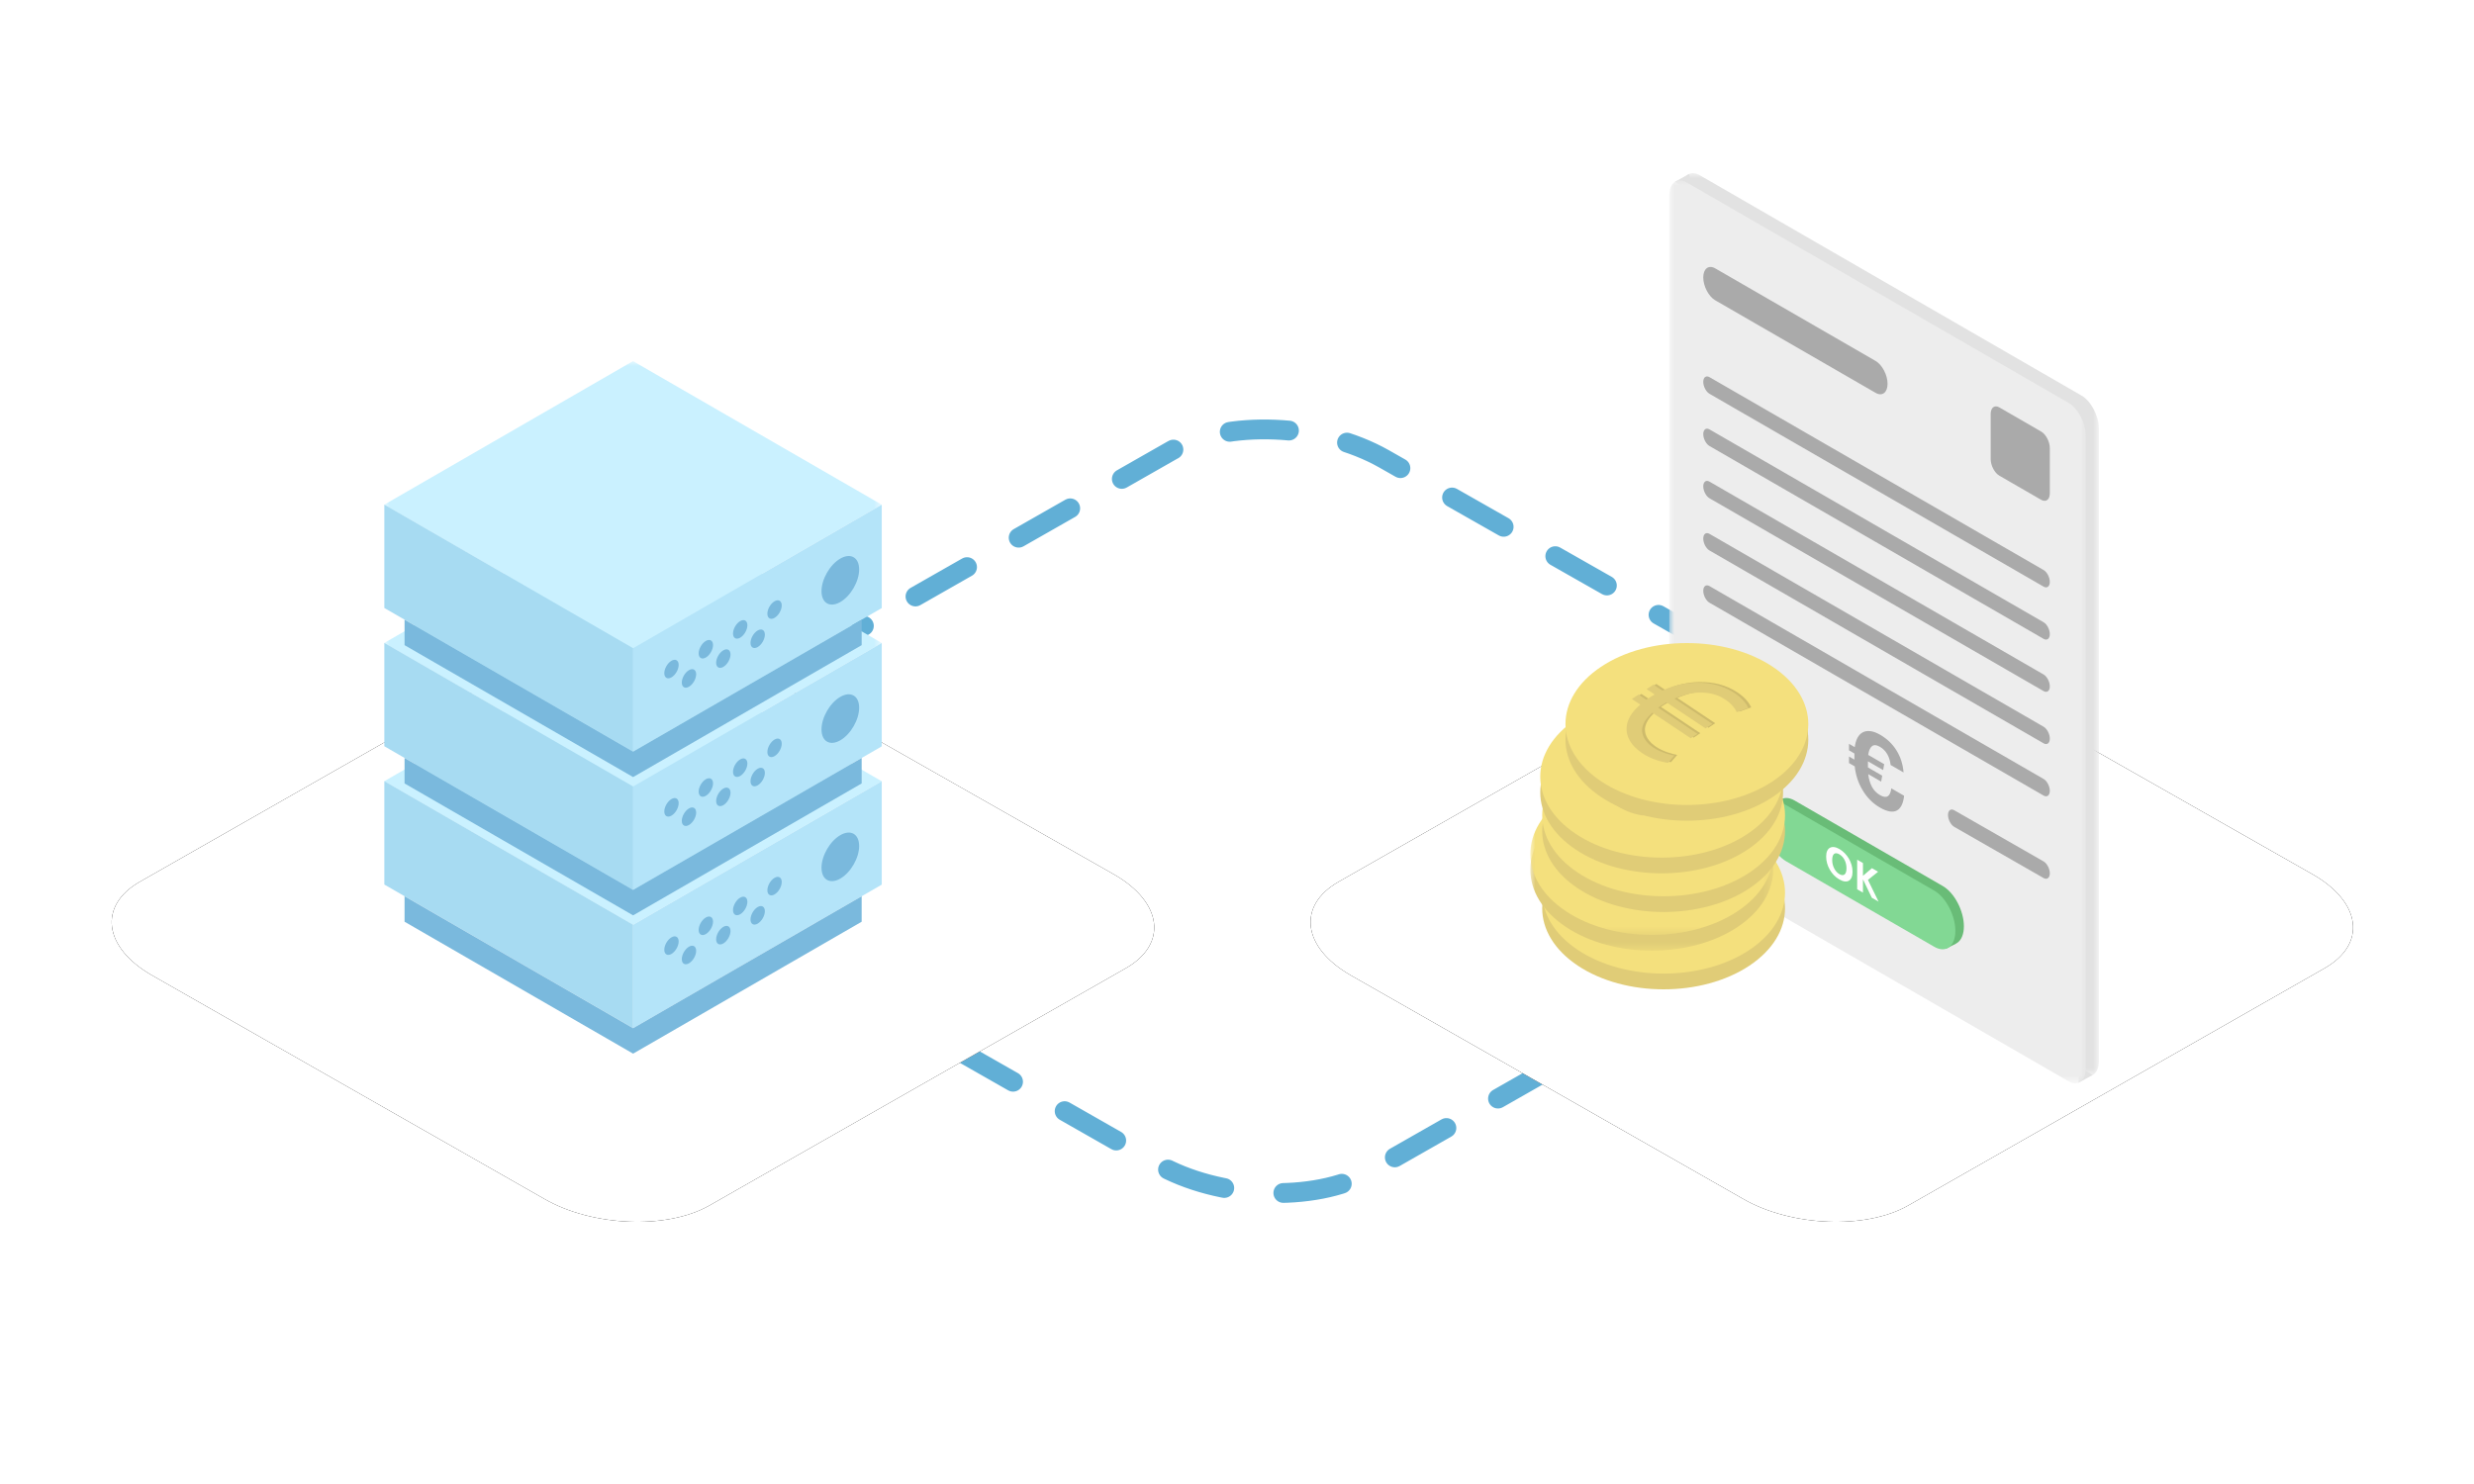 <svg xmlns="http://www.w3.org/2000/svg" xmlns:xlink="http://www.w3.org/1999/xlink" width="250" height="150" viewBox="0 0 250 150"><defs><polygon id="c" points="0 0 42.086 0 42.086 91.269 0 91.269"/><polygon id="e" points="0 0 42.086 0 42.086 91.269 0 91.269"/><polygon id="g" points="0 0 24.538 0 24.538 16.365 0 16.365"/><polygon id="i" points="0 0 24.538 0 24.538 16.365 0 16.365"/><polygon id="m" points="0 0 50.275 0 50.275 29.027 0 29.027"/><polygon id="o" points="0 0 50.275 0 50.275 29.027 0 29.027"/><filter id="b" width="134.2%" height="160%" x="-17.1%" y="-30%" filterUnits="objectBoundingBox"><feOffset in="SourceAlpha" result="shadowOffsetOuter1"/><feGaussianBlur in="shadowOffsetOuter1" result="shadowBlurOuter1" stdDeviation="6"/><feColorMatrix in="shadowBlurOuter1" values="0 0 0 0 0.216 0 0 0 0 0.561 0 0 0 0 0.749 0 0 0 0.15 0"/></filter><filter id="l" width="134.2%" height="160%" x="-17.1%" y="-30%" filterUnits="objectBoundingBox"><feOffset in="SourceAlpha" result="shadowOffsetOuter1"/><feGaussianBlur in="shadowOffsetOuter1" result="shadowBlurOuter1" stdDeviation="6"/><feColorMatrix in="shadowBlurOuter1" values="0 0 0 0 0.216 0 0 0 0 0.561 0 0 0 0 0.749 0 0 0 0.15 0"/></filter><path id="a" d="M136.504,98.586 L176.153,121.186 C181.01,123.985 188.538,124.289 192.812,121.858 L234.906,97.866 C239.164,95.435 238.629,91.197 233.708,88.382 L194.01,65.814 C189.073,63.015 181.625,62.711 177.351,65.142 L135.258,89.134 C131.065,91.533 131.583,95.771 136.504,98.586 Z"/><path id="k" d="M15.364,98.586 L55.013,121.186 C59.87,123.985 67.398,124.289 71.672,121.858 L113.765,97.866 C118.023,95.435 117.489,91.197 112.567,88.382 L72.87,65.814 C67.932,63.015 60.485,62.711 56.211,65.142 L14.117,89.134 C9.924,91.533 10.442,95.771 15.364,98.586 Z"/></defs><g fill="none" fill-rule="evenodd"><rect width="250" height="150"/><path stroke="#61AFD6" stroke-dasharray="6" stroke-linecap="round" stroke-linejoin="round" stroke-width="2" d="M65.882,88.543 L116.891,117.618 C123.139,121.219 132.824,121.61 138.323,118.482 L192.477,87.617 C197.955,84.49 197.268,79.037 190.936,75.415 L139.864,46.382 C133.512,42.781 123.931,42.39 118.432,45.518 L64.278,76.383 C58.883,79.469 59.55,84.922 65.882,88.543 Z"/><use xlink:href="#a" fill="#000" filter="url(#b)"/><use xlink:href="#a" fill="#FFF"/><g transform="translate(168.687 17.5)"><polygon fill="#E2E2E2" points="41.36 91.937 42.779 91.161 41.36 90.285"/><polygon fill="#E2E2E2" points=".57 .873 2.495 2.216 1.986 .088"/><g transform="translate(1.322)"><mask id="d" fill="#fff"><use xlink:href="#c"/></mask><path fill="#E2E2E2" d="M40.338,91.061 L1.748,68.782 C0.787,68.226 0,66.723 0,65.441 L0,1.53 C0,0.793 0.26,0.283 0.664,0.088 C0.962,-0.056 1.34,-0.028 1.748,0.208 L40.338,22.488 C41.299,23.042 42.086,24.546 42.086,25.829 L42.086,89.739 C42.086,90.3 41.936,90.729 41.685,90.988 C41.364,91.322 40.879,91.373 40.338,91.061" mask="url(#d)"/></g><g transform="translate(0 .73)"><mask id="f" fill="#fff"><use xlink:href="#e"/></mask><path fill="#EDEDED" d="M40.337,91.061 L1.748,68.782 C0.787,68.226 -0,66.723 -0,65.441 L-0,1.53 C-0,0.248 0.787,-0.347 1.748,0.208 L40.337,22.488 C41.299,23.042 42.086,24.546 42.086,25.829 L42.086,89.739 C42.086,91.022 41.299,91.617 40.337,91.061" mask="url(#f)"/></g><path fill="#AAA" d="M20.844 22.208 4.639 12.853C3.973 12.469 3.429 11.429 3.429 10.541 3.429 9.655 3.973 9.243 4.639 9.627L20.844 18.983C21.509 19.367 22.053 20.407 22.053 21.294L22.053 21.294C22.053 22.181 21.509 22.593 20.844 22.208M37.819 41.795 4.059 22.304C3.713 22.103 3.429 21.562 3.429 21.1 3.429 20.638 3.713 20.424 4.059 20.623L37.819 40.115C38.165 40.315 38.449 40.857 38.449 41.319 38.449 41.781 38.165 41.995 37.819 41.795M37.819 47.074 4.059 27.583C3.713 27.383 3.429 26.842 3.429 26.379L3.429 26.379C3.429 25.917 3.713 25.703 4.059 25.903L37.819 45.395C38.165 45.594 38.449 46.136 38.449 46.598 38.449 47.06 38.165 47.275 37.819 47.074M37.819 52.354 4.059 32.863C3.713 32.662 3.429 32.121 3.429 31.659 3.429 31.197 3.713 30.983 4.059 31.182L37.819 50.674C38.165 50.874 38.449 51.416 38.449 51.878L38.449 51.878C38.449 52.34 38.165 52.554 37.819 52.354M37.819 57.633 4.059 38.142C3.713 37.942 3.429 37.401 3.429 36.938 3.429 36.476 3.713 36.262 4.059 36.462L37.819 55.954C38.165 56.153 38.449 56.695 38.449 57.157L38.449 57.157C38.449 57.619 38.165 57.834 37.819 57.633M37.819 62.913 4.059 43.422C3.713 43.221 3.429 42.68 3.429 42.218 3.429 41.756 3.713 41.542 4.059 41.741L37.819 61.233C38.165 61.433 38.449 61.975 38.449 62.437 38.449 62.899 38.165 63.113 37.819 62.913M13.362 57.091 4.059 51.758C3.712 51.558 3.429 51.016 3.429 50.555 3.429 50.093 3.712 49.878 4.059 50.078L13.362 55.411C13.708 55.611 13.992 56.153 13.992 56.615L13.992 56.615C13.992 57.077 13.708 57.291 13.362 57.091M37.819 71.25 28.79 66.078C28.444 65.879 28.161 65.337 28.161 64.875L28.161 64.875C28.161 64.413 28.444 64.198 28.79 64.398L37.819 69.57C38.165 69.769 38.449 70.311 38.449 70.773L38.449 70.773C38.449 71.235 38.165 71.45 37.819 71.25M37.575 33.02 33.348 30.579C32.868 30.302 32.474 29.55 32.474 28.909L32.474 24.341C32.474 23.7 32.868 23.402 33.348 23.68L37.575 26.12C38.056 26.398 38.449 27.15 38.449 27.791L38.449 32.359C38.449 33 38.056 33.297 37.575 33.02M18.156 57.684 18.736 58.019C18.782 57.652 18.874 57.341 19.01 57.086 19.145 56.83 19.324 56.642 19.543 56.523 19.763 56.409 20.02 56.368 20.315 56.402 20.609 56.436 20.936 56.556 21.295 56.762 21.994 57.167 22.548 57.694 22.955 58.348 23.363 59 23.601 59.743 23.671 60.578L22.362 59.822C22.315 59.401 22.201 59.035 22.018 58.722 21.837 58.411 21.593 58.166 21.286 57.989 20.939 57.789 20.669 57.768 20.476 57.926 20.281 58.085 20.156 58.378 20.098 58.805L21.711 59.737 21.607 60.337 20.072 59.451 20.072 60.072 21.511 60.903 21.407 61.504 20.098 60.748C20.156 61.242 20.281 61.668 20.471 62.024 20.662 62.382 20.936 62.664 21.295 62.871 21.625 63.061 21.883 63.099 22.071 62.983 22.259 62.868 22.379 62.602 22.43 62.185L23.723 62.931C23.642 63.712 23.396 64.211 22.985 64.428 22.576 64.644 22.003 64.542 21.269 64.118 20.899 63.904 20.566 63.645 20.271 63.341 19.977 63.037 19.725 62.705 19.517 62.345 19.303 61.988 19.129 61.606 18.996 61.198 18.863 60.791 18.777 60.379 18.736 59.962L18.156 59.627 18.156 58.966 18.702 59.281 18.702 58.66 18.156 58.344 18.156 57.684Z"/><path fill="#69BC77" d="M27.638,77.736 L12.659,69.087 C11.488,68.411 10.531,66.582 10.531,65.022 L10.531,65.022 C10.531,63.462 11.488,62.737 12.659,63.413 L27.638,72.062 C28.809,72.738 29.766,74.567 29.766,76.127 L29.766,76.127 C29.766,77.688 28.809,78.412 27.638,77.736"/><path fill="#69BC77" d="M27.957,78.401 C27.957,78.401 29.053,77.833 29,77.86 C28.948,77.887 28.26,77.36 28.26,77.36 L27.957,78.401 Z"/><polygon fill="#69BC77" points="10.426 63.757 11.411 63.236 11.552 64.195"/><path fill="#82D894" d="M26.776,78.2 L11.796,69.551 C10.626,68.875 9.668,67.046 9.668,65.485 L9.668,65.485 C9.668,63.925 10.626,63.201 11.796,63.877 L26.776,72.525 C27.946,73.201 28.904,75.031 28.904,76.591 L28.904,76.591 C28.904,78.151 27.946,78.875 26.776,78.2"/><path fill="#FFF" d="M17.188,70.857 C17.297,70.92 17.395,70.953 17.483,70.956 C17.572,70.96 17.647,70.937 17.71,70.887 C17.77,70.838 17.817,70.762 17.851,70.659 C17.885,70.556 17.902,70.429 17.902,70.278 L17.902,70.245 C17.902,70.1 17.885,69.958 17.853,69.82 C17.82,69.68 17.773,69.55 17.714,69.429 C17.65,69.307 17.575,69.196 17.485,69.097 C17.396,68.998 17.294,68.916 17.181,68.85 C17.067,68.785 16.967,68.75 16.878,68.745 C16.791,68.74 16.715,68.761 16.652,68.809 C16.59,68.859 16.542,68.935 16.509,69.038 C16.477,69.14 16.46,69.266 16.46,69.417 L16.46,69.451 C16.46,69.604 16.478,69.752 16.515,69.894 C16.551,70.036 16.602,70.167 16.667,70.289 C16.729,70.411 16.806,70.522 16.895,70.619 C16.984,70.717 17.082,70.796 17.188,70.857 M17.178,71.39 C16.974,71.273 16.791,71.129 16.627,70.958 C16.463,70.786 16.324,70.6 16.211,70.398 C16.094,70.197 16.005,69.985 15.943,69.762 C15.88,69.539 15.849,69.318 15.849,69.101 L15.849,69.068 C15.849,68.845 15.881,68.659 15.948,68.511 C16.014,68.362 16.108,68.256 16.229,68.192 C16.347,68.126 16.487,68.103 16.649,68.121 C16.81,68.139 16.988,68.204 17.181,68.315 C17.377,68.428 17.556,68.568 17.719,68.735 C17.882,68.901 18.022,69.084 18.141,69.284 C18.256,69.484 18.348,69.696 18.414,69.918 C18.48,70.14 18.513,70.364 18.513,70.59 L18.513,70.623 C18.513,70.846 18.482,71.034 18.417,71.185 C18.354,71.336 18.264,71.446 18.148,71.516 C18.032,71.585 17.892,71.611 17.728,71.593 C17.564,71.575 17.38,71.508 17.178,71.39"/><polygon fill="#FFF" points="18.981 69.396 19.567 69.735 19.567 71.023 20.473 70.253 21.096 70.613 20.071 71.439 21.146 73.636 20.462 73.241 19.567 71.382 19.567 72.724 18.981 72.386"/></g><g transform="translate(154.643 65)"><path fill="#E0CC77" d="M22.142,32.604 C17.351,35.799 9.583,35.799 4.792,32.604 C0,29.408 0,24.227 4.791,21.032 C9.583,17.836 17.351,17.837 22.142,21.032 C26.933,24.227 26.934,29.408 22.142,32.604"/><path fill="#F4E07D" d="M22.142,31.014 C17.351,34.209 9.583,34.209 4.792,31.014 C0,27.818 0,22.637 4.791,19.442 C9.583,16.246 17.351,16.247 22.142,19.442 C26.933,22.638 26.934,27.819 22.142,31.014"/><path fill="#CEBB6B" d="M11.86,29.082 C11.147,28.99 10.145,28.706 9.24,28.103 C8.129,27.361 7.566,26.419 7.676,25.431 C7.731,24.699 8.183,23.94 9.048,23.199 L8.197,22.631 L8.869,22.183 L9.652,22.704 C9.72,22.659 9.789,22.613 9.857,22.567 C10.077,22.421 10.296,22.293 10.502,22.174 L9.692,21.634 L10.378,21.176 L11.284,21.78 C12.409,21.25 13.616,20.993 14.727,20.984 C16.154,20.966 17.457,21.286 18.582,22.036 C19.392,22.576 19.79,23.153 19.968,23.546 L18.788,23.967 C18.651,23.601 18.253,23.098 17.636,22.686 C16.895,22.192 16.031,21.963 15.07,21.981 C14.261,21.973 13.369,22.201 12.505,22.594 L16.332,25.147 L15.646,25.605 L11.695,22.97 C11.503,23.079 11.284,23.208 11.092,23.336 C11.009,23.391 10.941,23.436 10.845,23.5 L14.823,26.154 L14.151,26.602 L10.269,24.013 C9.583,24.617 9.267,25.193 9.226,25.715 C9.199,26.41 9.624,27.041 10.365,27.535 C11.092,28.02 11.997,28.258 12.491,28.35 L11.86,29.082 Z"/><path fill="#E0CC77" d="M11.57,29.149 C10.856,29.058 9.855,28.774 8.95,28.17 C7.838,27.429 7.276,26.487 7.386,25.499 C7.441,24.767 7.893,24.007 8.758,23.266 L7.907,22.699 L8.579,22.251 L9.361,22.772 C9.43,22.726 9.498,22.681 9.567,22.635 C9.787,22.488 10.006,22.36 10.212,22.241 L9.402,21.702 L10.088,21.244 L10.994,21.848 C12.118,21.317 13.326,21.061 14.437,21.052 C15.864,21.034 17.167,21.354 18.292,22.104 C19.101,22.644 19.499,23.221 19.678,23.614 L18.498,24.035 C18.361,23.669 17.963,23.166 17.346,22.754 C16.605,22.26 15.74,22.031 14.78,22.049 C13.971,22.04 13.079,22.269 12.215,22.662 L16.042,25.215 L15.356,25.672 L11.405,23.038 C11.213,23.147 10.994,23.276 10.801,23.403 C10.719,23.458 10.651,23.504 10.555,23.568 L14.533,26.222 L13.861,26.67 L9.979,24.081 C9.293,24.684 8.977,25.261 8.936,25.782 C8.908,26.478 9.334,27.109 10.075,27.603 C10.802,28.088 11.707,28.326 12.201,28.417 L11.57,29.149 Z"/><g transform="translate(0 14.727)"><mask id="h" fill="#fff"><use xlink:href="#g"/></mask><path fill="#E0CC77" d="M20.944,13.968 C16.153,17.164 8.385,17.164 3.594,13.968 C-1.198,10.773 -1.198,5.592 3.593,2.397 C8.385,-0.799 16.153,-0.799 20.944,2.397 C25.735,5.592 25.736,10.773 20.944,13.968" mask="url(#h)"/></g><g transform="translate(0 13.137)"><mask id="j" fill="#fff"><use xlink:href="#i"/></mask><path fill="#F4E07D" d="M20.944,13.968 C16.153,17.164 8.385,17.164 3.594,13.968 C-1.198,10.773 -1.198,5.592 3.593,2.397 C8.385,-0.799 16.153,-0.799 20.944,2.397 C25.735,5.592 25.736,10.773 20.944,13.968" mask="url(#j)"/></g><path fill="#CEBB6B" d="M10.662,25.174 C9.949,25.082 8.947,24.799 8.042,24.195 C6.931,23.453 6.368,22.511 6.478,21.523 C6.533,20.791 6.985,20.032 7.85,19.291 L6.999,18.723 L7.671,18.275 L8.454,18.796 C8.522,18.751 8.591,18.705 8.659,18.659 C8.879,18.513 9.098,18.385 9.304,18.266 L8.495,17.726 L9.181,17.268 L10.086,17.873 C11.211,17.342 12.418,17.085 13.529,17.076 C14.956,17.058 16.259,17.378 17.385,18.128 C18.194,18.668 18.592,19.245 18.77,19.638 L17.59,20.059 C17.453,19.693 17.055,19.19 16.438,18.778 C15.697,18.284 14.833,18.055 13.872,18.074 C13.063,18.065 12.171,18.293 11.307,18.686 L15.135,21.239 L14.449,21.697 L10.498,19.062 C10.305,19.171 10.086,19.3 9.894,19.428 C9.812,19.483 9.743,19.529 9.647,19.592 L13.625,22.246 L12.953,22.694 L9.071,20.105 C8.385,20.709 8.069,21.285 8.028,21.807 C8.001,22.502 8.426,23.133 9.167,23.628 C9.894,24.112 10.8,24.35 11.293,24.442 L10.662,25.174 Z"/><path fill="#E0CC77" d="M10.372,25.241 C9.658,25.15 8.657,24.866 7.752,24.262 C6.641,23.521 6.078,22.579 6.188,21.591 C6.243,20.859 6.695,20.099 7.56,19.358 L6.709,18.791 L7.381,18.343 L8.163,18.864 C8.232,18.818 8.301,18.773 8.369,18.727 C8.589,18.58 8.808,18.453 9.014,18.333 L8.204,17.794 L8.89,17.336 L9.796,17.94 C10.921,17.41 12.128,17.153 13.239,17.144 C14.666,17.126 15.969,17.446 17.094,18.196 C17.903,18.736 18.301,19.313 18.48,19.706 L17.3,20.127 C17.163,19.761 16.765,19.258 16.148,18.846 C15.407,18.352 14.543,18.123 13.582,18.141 C12.773,18.132 11.881,18.361 11.017,18.754 L14.844,21.307 L14.158,21.764 L10.207,19.13 C10.015,19.239 9.796,19.368 9.604,19.496 C9.521,19.55 9.453,19.596 9.357,19.66 L13.335,22.314 L12.663,22.762 L8.781,20.173 C8.095,20.776 7.779,21.353 7.738,21.874 C7.71,22.57 8.136,23.201 8.877,23.695 C9.604,24.18 10.509,24.418 11.003,24.51 L10.372,25.241 Z"/><path fill="#E0CC77" d="M22.142,24.788 C17.351,27.983 9.583,27.983 4.792,24.788 C0,21.592 0,16.411 4.791,13.216 C9.583,10.02 17.351,10.021 22.142,13.216 C26.933,16.412 26.934,21.592 22.142,24.788"/><path fill="#F4E07D" d="M22.142,23.198 C17.351,26.393 9.583,26.393 4.792,23.198 C0,20.002 0,14.821 4.791,11.626 C9.583,8.43 17.351,8.431 22.142,11.626 C26.933,14.822 26.934,20.003 22.142,23.198"/><path fill="#CEBB6B" d="M11.86,21.266 C11.147,21.174 10.145,20.891 9.24,20.287 C8.129,19.545 7.566,18.603 7.676,17.615 C7.731,16.883 8.183,16.124 9.048,15.383 L8.197,14.815 L8.869,14.367 L9.652,14.888 C9.72,14.843 9.789,14.797 9.857,14.751 C10.077,14.605 10.296,14.477 10.502,14.358 L9.692,13.818 L10.378,13.36 L11.284,13.964 C12.409,13.434 13.616,13.178 14.727,13.168 C16.154,13.15 17.457,13.47 18.582,14.221 C19.392,14.76 19.79,15.337 19.968,15.73 L18.788,16.151 C18.651,15.785 18.253,15.282 17.636,14.87 C16.895,14.376 16.031,14.148 15.07,14.166 C14.261,14.157 13.369,14.385 12.505,14.779 L16.332,17.331 L15.646,17.789 L11.695,15.154 C11.503,15.264 11.284,15.392 11.092,15.52 C11.009,15.575 10.941,15.621 10.845,15.684 L14.823,18.338 L14.151,18.786 L10.269,16.197 C9.583,16.801 9.267,17.377 9.226,17.899 C9.199,18.594 9.624,19.225 10.365,19.72 C11.092,20.204 11.997,20.442 12.491,20.534 L11.86,21.266 Z"/><path fill="#E0CC77" d="M11.57,21.333 C10.856,21.242 9.855,20.958 8.95,20.355 C7.838,19.613 7.276,18.671 7.386,17.683 C7.441,16.951 7.893,16.191 8.758,15.45 L7.907,14.883 L8.579,14.435 L9.361,14.956 C9.43,14.91 9.498,14.865 9.567,14.819 C9.787,14.673 10.006,14.545 10.212,14.425 L9.402,13.886 L10.088,13.428 L10.994,14.032 C12.118,13.502 13.326,13.245 14.437,13.236 C15.864,13.218 17.167,13.538 18.292,14.288 C19.101,14.828 19.499,15.405 19.678,15.798 L18.498,16.219 C18.361,15.853 17.963,15.35 17.346,14.938 C16.605,14.444 15.74,14.215 14.78,14.233 C13.971,14.224 13.079,14.453 12.215,14.846 L16.042,17.399 L15.356,17.857 L11.405,15.222 C11.213,15.331 10.994,15.46 10.801,15.588 C10.719,15.643 10.651,15.688 10.555,15.752 L14.533,18.406 L13.861,18.854 L9.979,16.265 C9.293,16.869 8.977,17.445 8.936,17.966 C8.908,18.662 9.334,19.293 10.075,19.787 C10.802,20.272 11.707,20.51 12.201,20.602 L11.57,21.333 Z"/><path fill="#E0CC77" d="M21.947,20.88 C17.155,24.075 9.387,24.075 4.596,20.88 C-0.196,17.684 -0.196,12.503 4.595,9.308 C9.387,6.112 17.155,6.113 21.946,9.308 C26.738,12.504 26.738,17.685 21.947,20.88"/><path fill="#F4E07D" d="M21.947,19.29 C17.155,22.485 9.387,22.485 4.596,19.29 C-0.196,16.094 -0.196,10.913 4.595,7.718 C9.387,4.522 17.155,4.523 21.946,7.718 C26.738,10.914 26.738,16.095 21.947,19.29"/><path fill="#CEBB6B" d="M11.665,17.358 C10.951,17.266 9.95,16.983 9.044,16.379 C7.933,15.638 7.371,14.695 7.48,13.707 C7.535,12.975 7.988,12.216 8.852,11.475 L8.002,10.908 L8.674,10.459 L9.456,10.981 C9.524,10.935 9.593,10.889 9.662,10.843 C9.881,10.697 10.101,10.569 10.306,10.45 L9.497,9.91 L10.183,9.453 L11.088,10.056 C12.213,9.526 13.421,9.27 14.532,9.26 C15.958,9.242 17.262,9.562 18.387,10.313 C19.196,10.853 19.594,11.429 19.772,11.823 L18.593,12.243 C18.455,11.877 18.057,11.374 17.44,10.962 C16.699,10.468 15.835,10.24 14.875,10.258 C14.065,10.249 13.173,10.477 12.309,10.871 L16.137,13.424 L15.451,13.881 L11.5,11.246 C11.308,11.356 11.088,11.484 10.896,11.612 C10.814,11.667 10.745,11.713 10.649,11.776 L14.628,14.43 L13.956,14.878 L10.073,12.289 C9.387,12.893 9.072,13.469 9.03,13.991 C9.003,14.686 9.428,15.317 10.169,15.812 C10.896,16.296 11.802,16.534 12.296,16.626 L11.665,17.358 Z"/><path fill="#E0CC77" d="M11.374,17.425 C10.661,17.334 9.659,17.05 8.754,16.447 C7.643,15.705 7.08,14.763 7.19,13.775 C7.245,13.043 7.697,12.283 8.562,11.542 L7.711,10.975 L8.383,10.527 L9.166,11.048 C9.234,11.003 9.303,10.957 9.371,10.911 C9.591,10.765 9.81,10.637 10.016,10.518 L9.207,9.978 L9.893,9.52 L10.798,10.124 C11.923,9.594 13.13,9.337 14.241,9.328 C15.668,9.31 16.971,9.63 18.097,10.38 C18.906,10.92 19.304,11.497 19.482,11.89 L18.302,12.311 C18.165,11.945 17.767,11.442 17.15,11.03 C16.409,10.536 15.545,10.307 14.584,10.325 C13.775,10.317 12.883,10.545 12.019,10.938 L15.847,13.491 L15.161,13.949 L11.21,11.314 C11.017,11.423 10.798,11.552 10.606,11.68 C10.524,11.735 10.455,11.78 10.359,11.844 L14.337,14.498 L13.665,14.946 L9.783,12.357 C9.097,12.961 8.781,13.537 8.74,14.059 C8.713,14.754 9.138,15.385 9.879,15.879 C10.606,16.364 11.512,16.602 12.005,16.694 L11.374,17.425 Z"/><path fill="#E0CC77" d="M24.494,15.558 C19.703,18.753 11.935,18.753 7.143,15.558 C2.352,12.363 2.352,7.182 7.143,3.986 C11.934,0.791 19.702,0.791 24.494,3.986 C29.285,7.182 29.285,12.363 24.494,15.558"/><path fill="#F4E07D" d="M24.494,13.968 C19.703,17.164 11.935,17.164 7.143,13.968 C2.352,10.773 2.352,5.592 7.143,2.397 C11.934,-0.799 19.702,-0.799 24.494,2.397 C29.285,5.592 29.285,10.773 24.494,13.968"/><path fill="#CEBB6B" d="M14.212,12.036 C13.498,11.945 12.497,11.661 11.592,11.057 C10.48,10.316 9.918,9.374 10.027,8.386 C10.082,7.654 10.535,6.894 11.399,6.153 L10.549,5.586 L11.221,5.137 L12.003,5.659 L12.209,5.522 C12.428,5.375 12.648,5.247 12.854,5.128 L12.044,4.589 L12.73,4.131 L13.635,4.735 C14.76,4.204 15.968,3.948 17.079,3.939 C18.506,3.921 19.809,4.241 20.934,4.991 C21.743,5.531 22.141,6.107 22.32,6.501 L21.14,6.922 C21.003,6.556 20.605,6.053 19.987,5.641 C19.246,5.147 18.382,4.918 17.422,4.936 C16.612,4.927 15.721,5.156 14.857,5.549 L18.684,8.102 L17.998,8.559 L14.047,5.925 C13.855,6.034 13.635,6.162 13.443,6.29 C13.361,6.345 13.293,6.391 13.197,6.455 L17.175,9.109 L16.503,9.557 L12.621,6.968 C11.935,7.571 11.619,8.148 11.578,8.669 C11.55,9.364 11.976,9.996 12.716,10.49 C13.444,10.975 14.349,11.213 14.843,11.304 L14.212,12.036 Z"/><path fill="#E0CC77" d="M13.922,12.104 C13.208,12.012 12.207,11.729 11.301,11.125 C10.19,10.384 9.628,9.441 9.737,8.453 C9.792,7.721 10.245,6.962 11.109,6.221 L10.258,5.654 L10.931,5.205 L11.713,5.727 L11.919,5.589 C12.138,5.443 12.358,5.315 12.563,5.196 L11.754,4.656 L12.44,4.199 L13.345,4.803 C14.47,4.272 15.678,4.016 16.789,4.007 C18.215,3.988 19.519,4.309 20.644,5.059 C21.453,5.599 21.851,6.175 22.029,6.569 L20.85,6.99 C20.712,6.624 20.315,6.12 19.697,5.709 C18.956,5.214 18.092,4.986 17.132,5.004 C16.322,4.995 15.43,5.224 14.566,5.617 L18.394,8.17 L17.708,8.627 L13.757,5.992 C13.565,6.102 13.345,6.23 13.153,6.358 C13.071,6.413 13.002,6.459 12.906,6.523 L16.885,9.176 L16.213,9.624 L12.33,7.035 C11.644,7.639 11.329,8.215 11.287,8.737 C11.26,9.432 11.685,10.064 12.426,10.558 C13.153,11.042 14.059,11.281 14.553,11.372 L13.922,12.104 Z"/></g><use xlink:href="#k" fill="#000" filter="url(#l)"/><use xlink:href="#k" fill="#FFF"/><g transform="translate(38.827 36.5)"><polygon fill="#CAF1FF" points="0 42.468 25.137 56.981 50.275 42.468 25.138 27.955"/><polygon fill="#B4E4F9" points="25.138 56.981 25.138 67.431 50.275 52.917 50.275 42.468"/><polygon fill="#A7DBF2" points=".011 52.908 25.149 67.421 25.149 56.972 .011 42.459"/><path fill="#7AB9DD" d="M38.717 53.487C38.717 53.95 39.041 54.138 39.442 53.906 39.843 53.674 40.168 53.112 40.168 52.649 40.168 52.186 39.843 51.998 39.442 52.23 39.041 52.461 38.717 53.024 38.717 53.487M37.012 56.439C37.012 56.902 37.337 57.089 37.738 56.858 38.139 56.626 38.464 56.064 38.464 55.601 38.464 55.138 38.139 54.95 37.738 55.181 37.337 55.413 37.012 55.976 37.012 56.439M35.245 55.491C35.245 55.954 35.57 56.142 35.971 55.911 36.371 55.679 36.697 55.116 36.697 54.653 36.697 54.19 36.371 54.003 35.971 54.234 35.57 54.466 35.245 55.028 35.245 55.491M33.54 58.443C33.54 58.906 33.865 59.094 34.266 58.863 34.667 58.631 34.992 58.068 34.992 57.605 34.992 57.142 34.667 56.955 34.266 57.186 33.865 57.418 33.54 57.98 33.54 58.443M31.773 57.496C31.773 57.959 32.098 58.146 32.499 57.915 32.9 57.683 33.225 57.121 33.225 56.658 33.225 56.195 32.9 56.007 32.499 56.238 32.098 56.47 31.773 57.033 31.773 57.496M30.069 60.448C30.069 60.911 30.394 61.098 30.795 60.867 31.195 60.635 31.521 60.073 31.521 59.61 31.521 59.147 31.195 58.959 30.795 59.19 30.394 59.422 30.069 59.985 30.069 60.448M28.301 59.5C28.301 59.963 28.626 60.151 29.027 59.919 29.428 59.688 29.753 59.125 29.753 58.662 29.753 58.199 29.428 58.012 29.027 58.243 28.626 58.475 28.301 59.037 28.301 59.5M44.188 51.207C44.188 52.419 45.039 52.911 46.089 52.305 47.139 51.698 47.99 50.224 47.99 49.012 47.99 47.8 47.139 47.308 46.089 47.915 45.039 48.521 44.188 49.995 44.188 51.207"/><polygon fill="#7AB9DD" points="25.149 67.427 48.245 54.093 48.245 56.666 25.149 70 2.054 56.666 2.054 54.093"/><g transform="translate(0 13.977)"><mask id="n" fill="#fff"><use xlink:href="#m"/></mask><polygon fill="#CAF1FF" points="25.137 29.027 50.275 14.513 25.138 0 0 14.514" mask="url(#n)"/></g><polygon fill="#B4E4F9" points="25.138 53.453 50.275 38.94 50.275 28.491 25.138 43.004"/><polygon fill="#A7DBF2" points=".011 38.931 25.149 53.444 25.149 42.995 .011 28.482"/><path fill="#7AB9DD" d="M38.717 39.51C38.717 39.973 39.041 40.16 39.442 39.929 39.843 39.697 40.168 39.135 40.168 38.672 40.168 38.209 39.843 38.021 39.442 38.252 39.041 38.484 38.717 39.047 38.717 39.51M37.012 42.462C37.012 42.925 37.337 43.112 37.738 42.881 38.139 42.649 38.464 42.086 38.464 41.623 38.464 41.16 38.139 40.973 37.738 41.204 37.337 41.436 37.012 41.999 37.012 42.462M35.245 41.514C35.245 41.977 35.57 42.165 35.971 41.933 36.371 41.702 36.697 41.139 36.697 40.676 36.697 40.213 36.371 40.025 35.971 40.257 35.57 40.488 35.245 41.051 35.245 41.514M33.54 44.466C33.54 44.929 33.865 45.116 34.266 44.885 34.667 44.653 34.992 44.091 34.992 43.628 34.992 43.165 34.667 42.977 34.266 43.209 33.865 43.44 33.54 44.003 33.54 44.466M31.773 43.518C31.773 43.982 32.098 44.169 32.499 43.938 32.9 43.706 33.225 43.143 33.225 42.68 33.225 42.217 32.9 42.03 32.499 42.261 32.098 42.493 31.773 43.055 31.773 43.518M30.069 46.47C30.069 46.933 30.394 47.121 30.795 46.89 31.195 46.658 31.521 46.095 31.521 45.632 31.521 45.169 31.195 44.982 30.795 45.213 30.394 45.445 30.069 46.007 30.069 46.47M28.301 45.523C28.301 45.986 28.626 46.173 29.027 45.942 29.428 45.71 29.753 45.148 29.753 44.685 29.753 44.222 29.428 44.034 29.027 44.265 28.626 44.497 28.301 45.06 28.301 45.523M44.188 37.23C44.188 38.442 45.039 38.934 46.089 38.328 47.139 37.721 47.99 36.247 47.99 35.035 47.99 33.823 47.139 33.331 46.089 33.937 45.039 34.544 44.188 36.018 44.188 37.23"/><polygon fill="#7AB9DD" points="25.149 53.45 48.245 40.116 48.245 42.689 25.149 56.023 2.054 42.689 2.054 40.116"/><mask id="p" fill="#fff"><use xlink:href="#o"/></mask><polygon fill="#CAF1FF" points="25.137 29.027 50.275 14.513 25.138 0 0 14.513" mask="url(#p)"/><polygon fill="#B4E4F9" points="25.138 39.476 50.275 24.963 50.275 14.513 25.138 29.027"/><polygon fill="#A7DBF2" points=".011 24.954 25.149 39.467 25.149 29.018 .011 14.504"/><path fill="#7AB9DD" d="M38.717 25.532C38.717 25.995 39.041 26.183 39.442 25.952 39.843 25.72 40.168 25.157 40.168 24.694 40.168 24.231 39.843 24.044 39.442 24.275 39.041 24.507 38.717 25.069 38.717 25.532M37.012 28.484C37.012 28.947 37.337 29.135 37.738 28.904 38.139 28.672 38.464 28.109 38.464 27.646 38.464 27.183 38.139 26.996 37.738 27.227 37.337 27.459 37.012 28.021 37.012 28.484M35.245 27.537C35.245 28 35.57 28.187 35.971 27.956 36.371 27.724 36.697 27.162 36.697 26.699 36.697 26.236 36.371 26.048 35.971 26.279 35.57 26.511 35.245 27.074 35.245 27.537M33.54 30.489C33.54 30.952 33.865 31.139 34.266 30.908 34.667 30.676 34.992 30.114 34.992 29.651 34.992 29.188 34.667 29 34.266 29.231 33.865 29.463 33.54 30.026 33.54 30.489M31.773 29.541C31.773 30.004 32.098 30.192 32.499 29.96 32.9 29.729 33.225 29.166 33.225 28.703 33.225 28.24 32.9 28.053 32.499 28.284 32.098 28.516 31.773 29.078 31.773 29.541M30.069 32.493C30.069 32.956 30.394 33.144 30.795 32.912 31.195 32.681 31.521 32.118 31.521 31.655 31.521 31.192 31.195 31.004 30.795 31.236 30.394 31.467 30.069 32.03 30.069 32.493M28.301 31.546C28.301 32.009 28.626 32.196 29.027 31.965 29.428 31.733 29.753 31.171 29.753 30.707 29.753 30.244 29.428 30.057 29.027 30.288 28.626 30.52 28.301 31.083 28.301 31.546M44.188 23.253C44.188 24.465 45.039 24.957 46.089 24.35 47.139 23.744 47.99 22.27 47.99 21.058 47.99 19.846 47.139 19.354 46.089 19.96 45.039 20.567 44.188 22.041 44.188 23.253"/><polygon fill="#7AB9DD" points="25.149 39.473 48.245 26.138 48.245 28.711 25.149 42.045 2.054 28.711 2.054 26.138"/></g></g></svg>